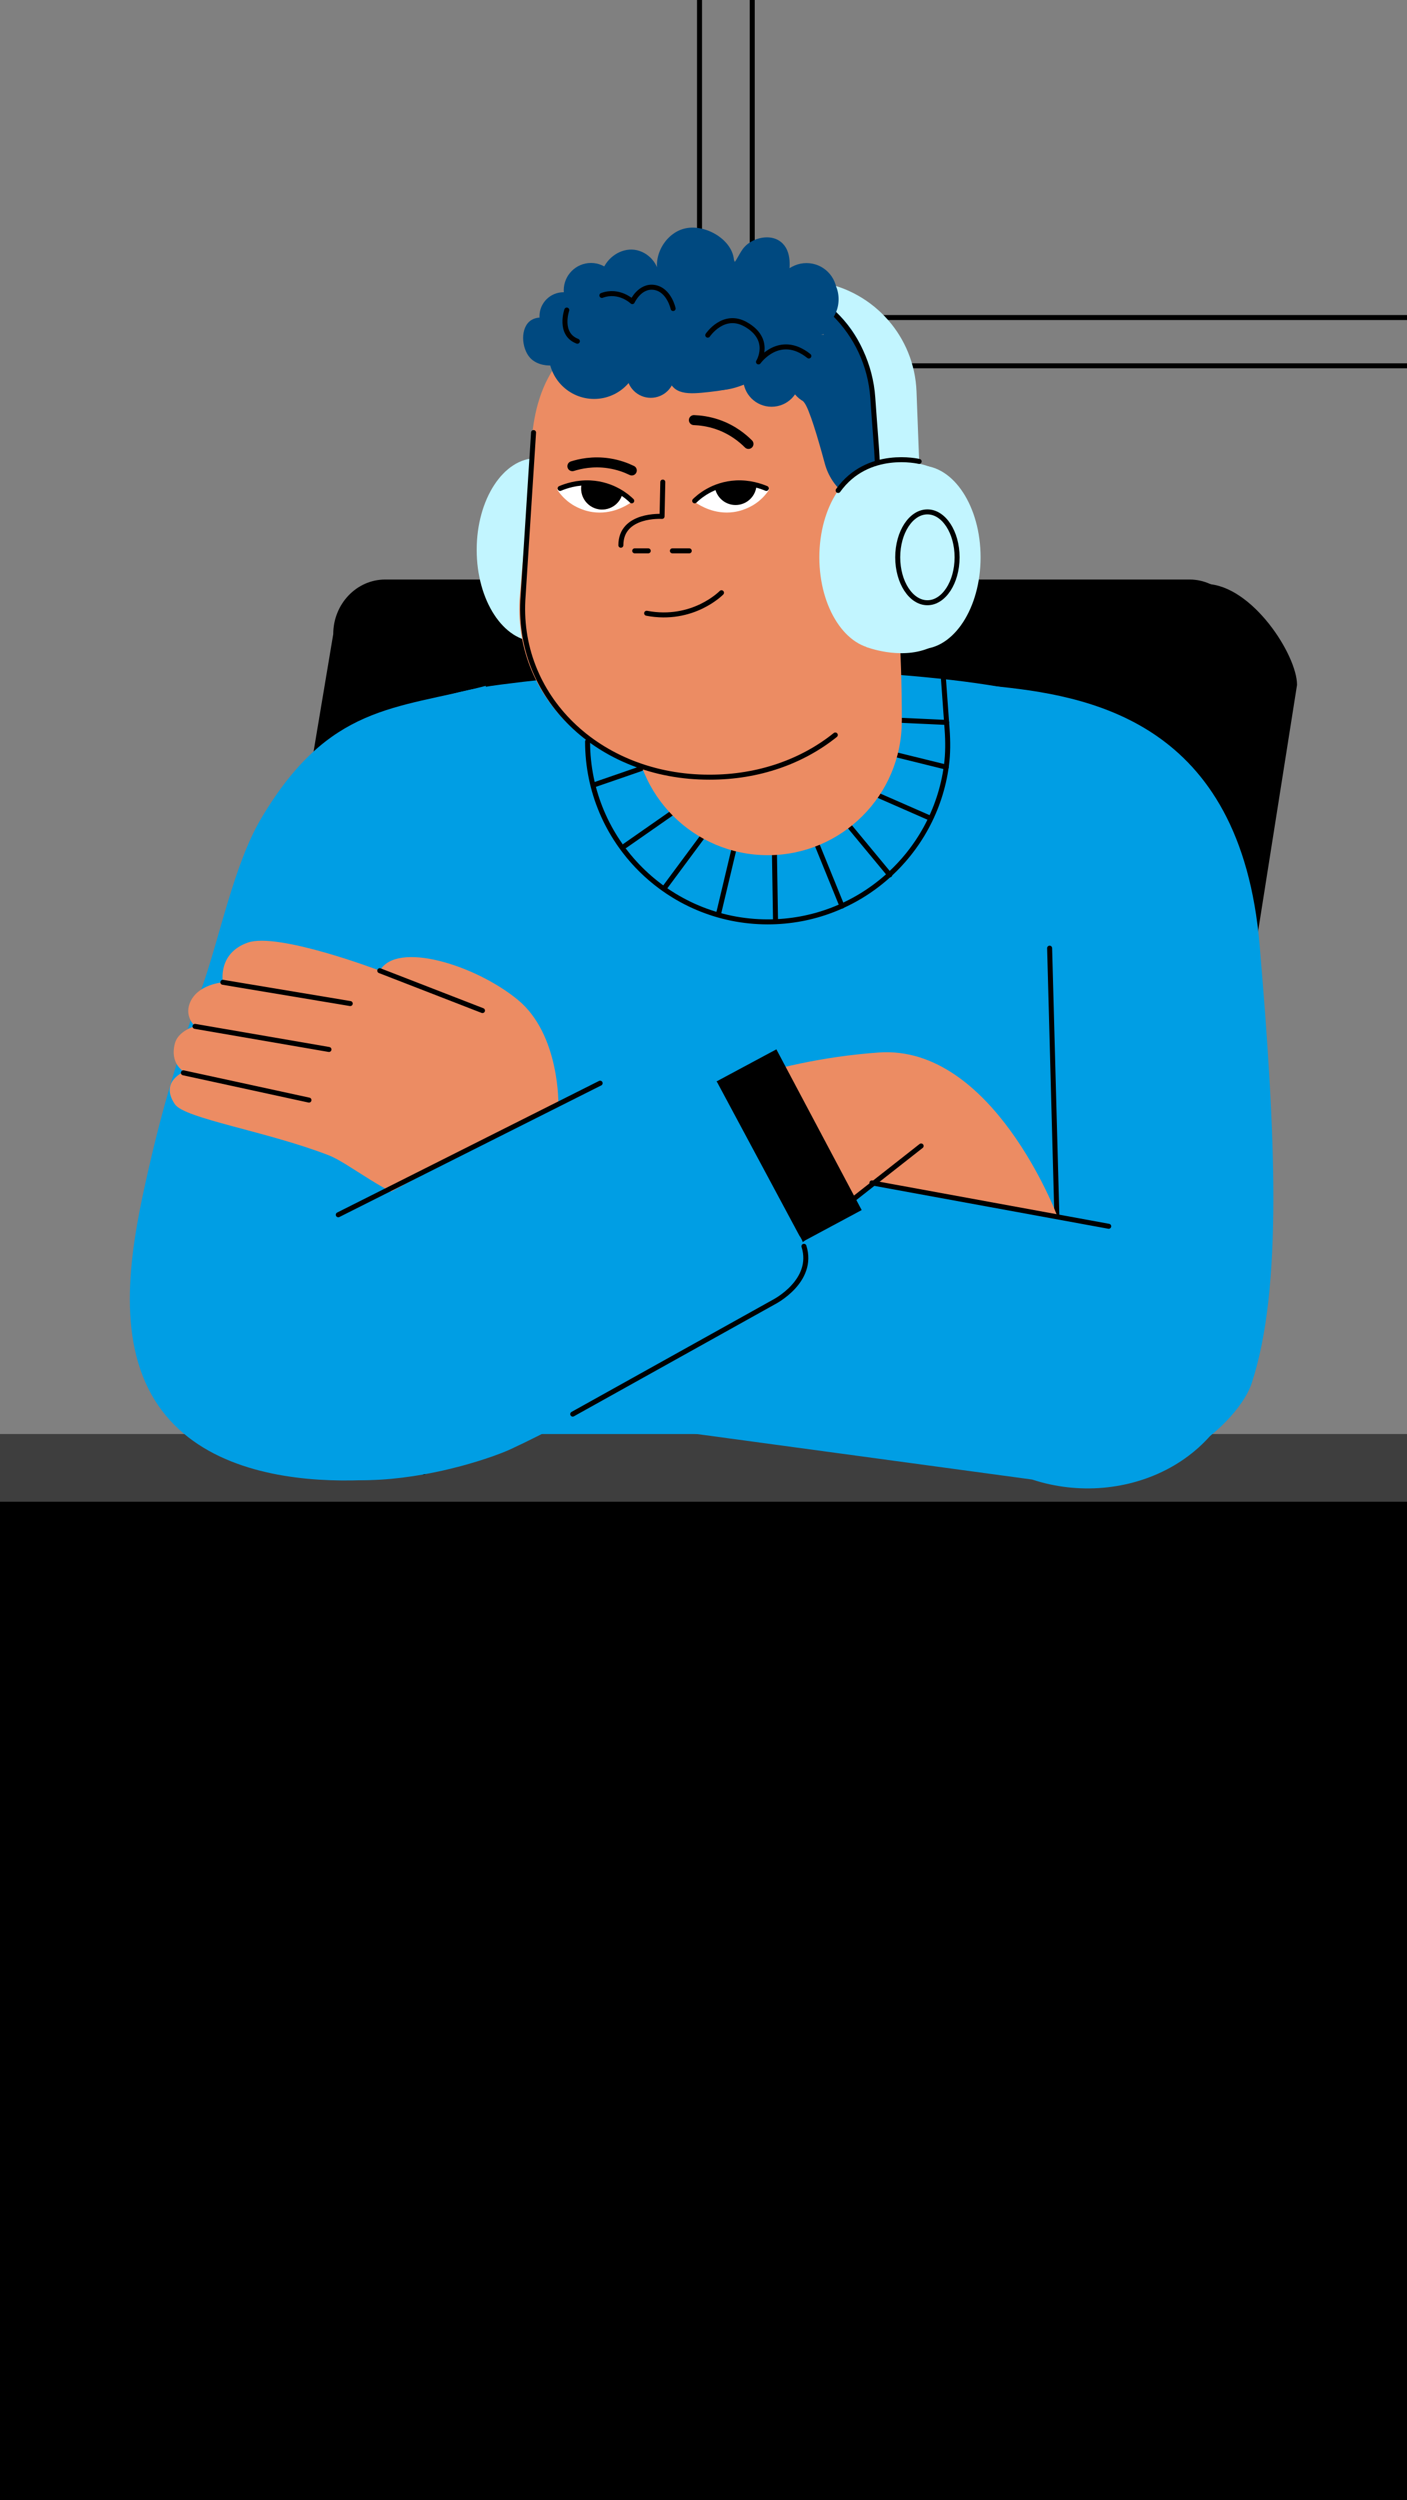 <?xml version="1.0" encoding="UTF-8"?> <svg xmlns="http://www.w3.org/2000/svg" width="563" height="1000" viewBox="0 0 563 1000" fill="none"><rect x="0" y="0" width="563" height="1000" fill="#808080" stroke="none"/><g clip-path="url(#clip0_1707_14864)"><path d="M602.426 -109H279.908V146.314H602.426V-109Z" stroke="black" stroke-width="2" stroke-linecap="round" stroke-linejoin="round"></path><path d="M301 -109V127H592V-109" stroke="black" stroke-width="2" stroke-linecap="round" stroke-linejoin="round"></path><path d="M295.738 248.453C295.738 248.453 284.353 260.195 265.791 256.663" stroke="black" stroke-width="2" stroke-linecap="round" stroke-linejoin="round"></path><path d="M422.815 780.522H119.461C108.686 780.522 99.895 770.712 99.895 758.735L176.542 273.932C176.542 261.931 185.353 252.145 196.109 252.145L482.689 233.558C500.965 234.002 519 261.943 519 273.92L442.353 758.723C442.353 770.724 433.542 780.51 422.786 780.51L422.806 780.535L422.815 780.522Z" fill="black"></path><path d="M394.66 761.049H72.76C61.359 761.049 52 751.227 52 739.225L133.346 253.61C133.346 241.584 142.677 231.786 154.107 231.786H476.016C487.426 231.786 496.776 241.608 496.776 253.61L415.43 739.225C415.43 751.251 406.099 761.049 394.67 761.049H394.66Z" fill="black"></path><path d="M507.072 472.686H126.846" stroke="black" stroke-width="2" stroke-linecap="round" stroke-linejoin="round"></path><path d="M493.422 546.872H113.196" stroke="black" stroke-width="2" stroke-linecap="round" stroke-linejoin="round"></path><path d="M190.743 219.92C190.743 199.647 201.464 183.239 214.684 183.239C227.904 183.239 238.625 199.672 238.625 219.92C238.625 240.168 227.904 256.601 214.684 256.601C201.464 256.601 190.743 240.168 190.743 219.92Z" fill="#C2F5FF"></path><path d="M474.822 311.868L474.564 385.07L473.998 559.021L473.764 618.314C473.739 632.617 462.156 644.224 447.964 644.224H154.972C132.718 647.388 129.136 632.555 129.173 618.166V304.471C131.807 302.403 135.549 298.538 138.306 296.667C156.179 284.702 177.486 276.628 200.725 273.76C291.43 261.943 383.686 269.525 413.585 277.6C444.05 287.263 461.012 298.292 474.798 311.881L474.822 311.856V311.868Z" fill="#009EE4"></path><path d="M250.084 338.284L269.705 324.596" stroke="black" stroke-width="2" stroke-linecap="round" stroke-linejoin="round"></path><path d="M266.222 354.692L280.845 334.973" stroke="black" stroke-width="2" stroke-linecap="round" stroke-linejoin="round"></path><path d="M293.707 339.551L287.467 365.733" stroke="black" stroke-width="2" stroke-linecap="round" stroke-linejoin="round"></path><path d="M309.894 341.607L310.313 367.788" stroke="black" stroke-width="2" stroke-linecap="round" stroke-linejoin="round"></path><path d="M326.942 337.853L336.924 362.385" stroke="black" stroke-width="2" stroke-linecap="round" stroke-linejoin="round"></path><path d="M339.83 330.369L356.028 349.928" stroke="black" stroke-width="2" stroke-linecap="round" stroke-linejoin="round"></path><path d="M351.868 318.318L371.821 327.058" stroke="black" stroke-width="2" stroke-linecap="round" stroke-linejoin="round"></path><path d="M357.296 301.554L378.64 306.822" stroke="black" stroke-width="2" stroke-linecap="round" stroke-linejoin="round"></path><path d="M356.828 287.927L378.787 288.937" stroke="black" stroke-width="2" stroke-linecap="round" stroke-linejoin="round"></path><path d="M238.12 313.764L256.584 307.388" stroke="black" stroke-width="2" stroke-linecap="round" stroke-linejoin="round"></path><path d="M360.841 288.432C360.841 318.048 336.838 342.038 307.235 342.038C277.632 342.038 253.629 318.035 253.629 288.432C253.629 268.541 293.708 234.826 293.708 234.826H358.773C358.773 234.826 360.866 258.829 360.866 288.432H360.841Z" fill="#EC8C63"></path><path d="M377.52 271.581L378.972 291.596C379.329 296.531 379.354 301.492 378.677 306.379C373.913 341.57 343.719 368.712 307.223 368.712C267.391 368.712 235.117 336.413 235.117 296.605" stroke="black" stroke-width="2" stroke-linecap="round" stroke-linejoin="round"></path><path d="M128.828 359.714V395.028" stroke="black" stroke-width="2" stroke-linecap="round" stroke-linejoin="round"></path><path d="M212.825 188.397C212.825 188.397 214.561 189.012 216.899 188.569C220.85 187.867 223.275 184.63 224.408 183.104C230.932 174.204 235.781 165.403 239.474 160.947C242.933 156.725 249.05 151.913 260.658 149.537C260.658 147.826 260.399 143.272 257.199 138.951C252.349 132.477 244.779 131.91 243.634 131.837C238.255 133.203 234.206 135.382 231.227 137.449C209.809 152.405 212.542 185.085 212.85 188.397H212.825Z" fill="#EC8C63"></path><path d="M282.814 310.859H282.556C238.206 310.945 204.8 278.462 208 238.223C208 238.223 212.936 179.657 214.61 175.152C215.533 172.641 217.896 168.948 219.164 166.634C220.617 163.975 222.266 161.427 224.137 158.978C225.208 157.562 226.353 156.196 227.559 154.891C228.322 154.042 229.122 153.205 229.922 152.405C231.584 150.743 233.344 149.18 235.203 147.654C236.028 146.977 236.865 146.324 237.714 145.709C241.973 142.521 246.638 139.764 251.635 137.486C260.892 133.227 271.207 130.544 281.99 129.83H282.1C292.883 130.532 303.235 133.227 312.454 137.511C318.449 140.281 323.976 143.715 328.887 147.703C331.312 149.685 333.614 151.79 335.682 154.03C335.952 154.325 336.235 154.645 336.506 154.941C338.513 157.156 340.347 159.47 341.984 161.92C343.929 164.751 345.566 167.717 346.92 170.807C347.4 171.866 347.831 172.936 348.224 174.007C348.581 174.93 348.877 175.866 349.172 176.814C350.317 180.482 352.04 183.399 352.336 187.276L357.21 238.31C360.423 278.499 327.065 310.945 282.79 310.945V310.859L282.814 310.884V310.859Z" fill="#EC8C63"></path><path d="M355.228 202.995L351.264 202.737C341.208 202.121 332.678 195.167 330.044 185.418C327.262 175.127 323.778 163.348 321.747 160.923C318.289 156.701 312.171 151.888 300.563 149.512C300.563 147.801 300.822 143.247 304.022 138.927C308.872 132.452 316.454 131.886 317.587 131.812C322.966 133.178 332.604 134.298 335.583 136.366C357 151.322 355.499 199.635 355.179 202.946H355.203L355.228 202.983V202.995Z" fill="#004980"></path><path d="M246.035 123.971C241.64 120.574 239.363 114.579 240.742 109.225C242.108 103.883 247.364 99.648 252.891 99.821C258.417 99.969 263.526 104.818 263.624 110.37C260.707 102.393 266.615 92.46 275.022 91.192C283.417 89.9 294.138 96.756 293.707 105.261C296.219 101.741 296.637 99.033 300.33 96.805C304.022 94.565 309.106 94.06 312.479 96.768C316.996 100.399 316.258 107.342 315.088 113.016C321.674 110.924 329.834 112.241 333.798 117.89C337.786 123.54 334.721 133.264 327.865 133.966C332.801 133.043 337.171 138.582 336.555 143.592C335.903 148.589 331.792 152.479 327.274 154.707C317.378 159.618 302.988 156.775 299.025 146.46C299.653 154.645 291.96 155.864 283.799 156.775C275.589 157.686 268.868 158.252 267.218 150.362C249.432 161.748 251.34 139.493 251.34 139.493C251.34 139.493 230.981 149.032 232.642 132.378C233.209 126.704 240.237 122.716 245.998 124.045H246.035L246.01 123.983L246.035 123.971Z" fill="#004980"></path><path d="M277.657 168.025C280.106 168.111 283.43 168.505 287.147 169.773C293.24 171.878 297.314 175.374 299.493 177.552" stroke="black" stroke-width="4" stroke-linecap="round" stroke-linejoin="round"></path><path d="M252.805 188.163C250.589 187.092 247.487 185.885 243.585 185.295C237.209 184.322 231.966 185.528 229.036 186.452" stroke="black" stroke-width="4" stroke-linecap="round" stroke-linejoin="round"></path><path d="M237.726 159.556C247.771 159.556 255.907 151.408 255.907 141.376C255.907 131.344 247.758 123.196 237.726 123.196C227.694 123.196 219.546 131.344 219.546 141.376C219.546 151.408 227.694 159.556 237.726 159.556Z" fill="#004980"></path><path d="M241.69 133.338C246.478 133.338 250.38 129.461 250.38 124.648C250.38 119.835 246.503 115.958 241.69 115.958C236.877 115.958 233 119.835 233 124.648C233 129.461 236.877 133.338 241.69 133.338Z" fill="#004980"></path><path d="M260.4 159.113C265.717 159.113 270.025 154.805 270.025 149.488C270.025 144.17 265.717 139.874 260.4 139.874C255.082 139.874 250.774 144.183 250.774 149.488C250.774 154.793 255.082 159.113 260.4 159.113Z" fill="#004980"></path><path d="M225.491 136.12C230.808 136.12 235.117 131.812 235.117 126.507C235.117 121.202 230.808 116.881 225.491 116.881C220.173 116.881 215.865 121.189 215.865 126.507C215.865 131.824 220.173 136.12 225.491 136.12Z" fill="#004980"></path><path d="M327.041 161.969C333.392 161.969 338.537 156.824 338.537 150.473C338.537 144.121 333.392 138.976 327.041 138.976C320.689 138.976 315.544 144.121 315.544 150.473C315.544 156.824 320.689 161.969 327.041 161.969Z" fill="#004980"></path><path d="M338.734 139.05C344.581 139.05 349.32 134.298 349.32 128.464C349.32 122.629 344.569 117.878 338.734 117.878C332.9 117.878 328.148 122.629 328.148 128.464C328.148 134.298 332.9 139.05 338.734 139.05Z" fill="#004980"></path><path d="M322.72 129.523C329.428 129.523 334.869 124.082 334.869 117.374C334.869 110.665 329.428 105.225 322.72 105.225C316.011 105.225 310.571 110.665 310.571 117.374C310.571 124.082 316.011 129.523 322.72 129.523Z" fill="#004980"></path><path d="M346.772 155.322C353.123 155.322 358.269 150.177 358.269 143.826C358.269 137.474 353.123 132.329 346.772 132.329C340.421 132.329 335.275 137.474 335.275 143.826C335.275 150.177 340.421 155.322 346.772 155.322Z" fill="#004980"></path><path d="M308.737 162.683C315.027 162.683 320.11 157.599 320.11 151.309C320.11 145.02 315.027 139.936 308.737 139.936C302.447 139.936 297.363 145.02 297.363 151.309C297.363 157.599 302.447 162.683 308.737 162.683Z" fill="#004980"></path><path d="M236.483 126.987C242.514 126.987 247.389 122.088 247.389 116.081C247.389 110.074 242.49 105.175 236.483 105.175C230.476 105.175 225.577 110.074 225.577 116.081C225.577 122.088 230.476 126.987 236.483 126.987Z" fill="#004980"></path><path d="M213.5 173L209.329 238.199C206.129 278.449 239.536 310.933 283.897 310.835H284.008C303.629 310.859 321.12 304.508 334.241 293.959" stroke="black" stroke-width="2" stroke-linecap="round" stroke-linejoin="round"></path><path d="M265.212 192.803L264.917 206.54C264.917 206.54 248.435 205.445 248.435 218.074" stroke="black" stroke-width="2" stroke-linecap="round" stroke-linejoin="round"></path><path d="M269.053 220.314H275.798" stroke="black" stroke-width="2" stroke-linecap="round" stroke-linejoin="round"></path><path d="M253.974 220.314H259.39" stroke="black" stroke-width="2" stroke-linecap="round" stroke-linejoin="round"></path><path d="M283.208 134.052C283.208 134.052 289.473 124.648 298.459 129.769C309.045 135.825 303.506 144.749 303.506 144.749C303.506 144.749 311.839 132.981 323.655 142.385" stroke="black" stroke-width="2" stroke-linecap="round" stroke-linejoin="round"></path><path d="M455.953 492.147C471.967 491.297 488.227 496.516 500.733 506.561" stroke="black" stroke-width="2" stroke-linecap="round" stroke-linejoin="round"></path><path d="M350.538 196.164L349.037 156.59C348.212 134.778 332.198 116.598 310.706 112.905C303.813 111.724 297.56 110.727 293.708 110.247L301.302 109.619C308.712 109.619 321.514 111.724 328.407 112.905C349.898 116.598 365.912 134.778 366.737 156.59L368.239 196.164H350.514H350.538Z" fill="#C2F5FF"></path><path d="M351.006 184.556C350.858 179.657 350.083 171.435 349.233 159.027C347.399 132.76 326.24 111.773 299.936 110.677C299.936 110.677 287.577 110.234 275.047 111.207" stroke="black" stroke-width="2" stroke-linecap="round" stroke-linejoin="round"></path><path d="M351.794 259.592C365.026 259.592 375.735 243.159 375.735 222.911C375.735 202.663 365.014 186.23 351.794 186.23C338.574 186.23 327.853 202.663 327.853 222.911C327.853 243.159 338.574 259.592 351.794 259.592Z" fill="#C2F5FF"></path><path d="M371.759 186.587C364.079 183.805 352.643 183.781 345.492 187.51C340.974 210.467 346.55 258.73 346.55 258.73C346.55 258.73 359.881 264.011 371.55 259.284C371.722 235.195 372.559 212.178 371.784 186.587H371.759Z" fill="#C2F5FF"></path><path d="M368.436 259.592C381.668 259.592 392.377 243.159 392.377 222.911C392.377 202.663 381.656 186.23 368.436 186.23C355.216 186.23 344.495 202.663 344.495 222.911C344.495 243.159 355.216 259.592 368.436 259.592Z" fill="#C2F5FF"></path><path d="M367.796 184.556C367.796 184.556 347.264 179.583 335.374 196.164" stroke="black" stroke-width="2" stroke-linecap="round" stroke-linejoin="round"></path><path d="M371.095 241.067C377.655 241.067 382.973 232.918 382.973 222.899C382.973 212.879 377.655 204.731 371.095 204.731C364.534 204.731 359.216 212.879 359.216 222.899C359.216 232.918 364.534 241.067 371.095 241.067Z" stroke="black" stroke-width="2" stroke-linecap="round" stroke-linejoin="round"></path><path d="M283.823 120.894C290.064 120.894 295.135 115.835 295.135 109.582C295.135 103.329 290.076 98.27 283.823 98.27C277.57 98.27 272.511 103.329 272.511 109.582C272.511 115.835 277.57 120.894 283.823 120.894Z" fill="#004980"></path><path d="M305.278 128.488C312.184 128.488 317.772 122.9 317.772 115.995C317.772 109.089 312.184 103.501 305.278 103.501C298.373 103.501 292.785 109.089 292.785 115.995C292.785 122.9 298.373 128.488 305.278 128.488Z" fill="#004980"></path><path d="M321.809 133.425C329.404 133.425 335.559 127.27 335.559 119.675C335.559 112.081 329.392 105.926 321.809 105.926C314.227 105.926 308.048 112.081 308.048 119.675C308.048 127.27 314.215 133.425 321.809 133.425Z" fill="#004980"></path><path d="M-74 1011H633.326L635 574H-72.326L-74 1011Z" fill="black"></path><path d="M-72.769 573.546V600.626H630.076V573.546" fill="#3E3E3E"></path><path d="M269.348 123.405C269.348 123.405 267.748 115.934 261.876 114.961C256.017 114.013 253.014 120.636 253.014 120.636C253.014 120.636 247.758 115.577 240.84 118.161" stroke="black" stroke-width="2" stroke-linecap="round" stroke-linejoin="round"></path><path d="M226.033 132.194C222.192 127.135 216.099 125.818 212.579 128.033C208.037 130.926 208.615 139.271 212.099 143.099C216.111 147.506 225.602 147.617 233.024 140.798C233.024 140.798 232.261 145.167 239.646 146.386C247.032 147.604 253.531 143.764 253.531 143.764C254.59 146.127 255.956 147.518 257.014 148.368C262.073 152.294 270.64 151.47 278.494 146.386C278.703 147.149 279.023 148.195 279.589 149.34C280.426 151.051 281.842 153.156 284.119 154.867C288.722 158.289 299.924 152.885 299.924 152.885C292.797 148.035 280.574 140.761 266.591 136.625C249.863 131.652 235.351 131.541 225.959 132.169H225.983L226.045 132.194H226.033Z" fill="#004980"></path><path d="M226.795 124.008C226.795 124.008 223.46 133.585 231.03 136.477" stroke="black" stroke-width="2" stroke-linecap="round" stroke-linejoin="round"></path><path d="M288.698 237.067C288.698 237.067 277.312 248.809 258.75 245.277" stroke="black" stroke-width="2" stroke-linecap="round" stroke-linejoin="round"></path><path d="M278.395 201.05C279.811 199.167 282.752 195.807 287.664 193.862C297.474 189.948 306.533 195.044 307.789 195.782C306.89 197.198 305.266 199.303 302.644 201.186C301.831 201.764 298.446 204.103 293.584 204.805C285.916 205.9 279.995 202.134 278.395 201.05Z" fill="white"></path><path d="M306.632 195.351C304.379 194.404 300.022 192.89 294.557 193.148C285.14 193.616 279.392 198.921 277.977 200.312" stroke="black" stroke-width="2" stroke-linecap="round" stroke-linejoin="round"></path><path d="M294.335 201.986C298.963 201.986 302.73 198.232 302.73 193.592C298.914 192.385 293.424 191.573 287.676 193.875C287.097 194.109 286.543 194.355 286.014 194.626C286.519 198.774 290.051 201.986 294.335 201.986Z" fill="black"></path><path d="M249.05 197.506C248.115 201.112 244.841 203.783 240.939 203.783C236.31 203.783 232.544 200.029 232.544 195.388C232.544 194.379 232.728 193.431 233.048 192.533C227.731 193.087 223.755 195.315 222.955 195.795C223.854 197.21 225.478 199.315 228.1 201.198C228.913 201.777 232.298 204.116 237.16 204.817C244.828 205.913 250.749 202.146 252.349 201.063C251.647 200.127 250.564 198.823 249.038 197.506H249.05Z" fill="white"></path><path d="M240.939 203.783C244.841 203.783 248.115 201.112 249.05 197.506C247.524 196.189 245.555 194.847 243.08 193.875C239.523 192.459 236.077 192.225 233.049 192.545C232.729 193.444 232.544 194.392 232.544 195.401C232.544 200.041 236.298 203.796 240.939 203.796V203.783Z" fill="black"></path><path d="M224.125 195.351C226.377 194.404 230.734 192.89 236.2 193.148C245.616 193.616 251.364 198.921 252.78 200.312" stroke="black" stroke-width="2" stroke-linecap="round" stroke-linejoin="round"></path><path d="M377.926 553.495C398.716 560.24 419.887 565.779 441.059 571.17C452.494 574.088 463.917 577.029 475.315 580.045C485.248 575.282 497.644 562.96 500.844 553.236C513.35 515.324 510.408 453.201 504.032 378.017C496.4 288.063 435.668 278.043 396.279 274.289C395.639 304.84 422.337 320.288 419.087 350.666C415.813 381.254 410.914 411.892 411.468 442.713C411.665 453.545 411.234 463.836 408.785 474.397C407.074 481.807 401.559 483.419 393.928 483.53C386.998 483.616 380.437 481.191 373.999 478.656C371.094 479.419 367.156 479.148 365.334 478.803C355.487 476.945 342.451 474.852 333.65 468.575C329.096 468.033 324.542 467.43 320.037 466.667V528.101C336.605 540.496 358.65 547.242 377.914 553.482L377.926 553.495Z" fill="#009EE4"></path><path d="M194.411 274.313C194.214 306.637 168.402 324.067 167.589 356.378C166.777 389.071 172.378 420.68 172.291 453.361C172.255 470.224 171.639 487.137 169.288 503.852C167.122 519.226 202.658 510.031 200.565 525.405C199.347 534.391 250.134 527.387 249.801 536.483L169.793 589.412C169.793 589.412 82.079 606.977 58.162 552.854C46.173 525.725 54.125 490.374 60.538 462.875C65.917 439.808 72.933 417.147 80.86 394.831C87.975 374.78 93.624 345.62 104.567 327.23C131.647 281.687 158.025 283.767 194.423 274.301L194.411 274.313Z" fill="#009EE4"></path><path d="M419.999 379.223L422.879 485.857" stroke="black" stroke-width="2" stroke-linecap="round" stroke-linejoin="round"></path><path d="M203.642 468.71C217.256 463.171 231.805 458.174 245.481 452.179L223.448 442.344C223.448 442.344 224.223 413.886 207.2 399.878C190.139 385.858 158.714 376.232 152.006 388.234C152.006 388.234 111.251 372.675 99.09 377.02C86.928 381.365 89.205 392.887 89.205 392.887C89.205 392.887 78.755 393.613 75.875 401.392C73.856 406.857 78.029 410.415 78.029 410.415C78.029 410.415 71.32 412.261 69.991 417.295C67.8 425.592 73.684 428.644 73.684 428.644C73.684 428.644 63.75 432.559 69.991 441.667C73.942 447.428 106.832 452.462 131.684 462.125C139.549 465.19 154.973 478.237 169.14 481.795C178.507 474.803 193.229 472.957 203.667 468.71H203.642Z" fill="#EC8C63"></path><path d="M89.168 392.874L140.152 401.38" stroke="black" stroke-width="2" stroke-linecap="round" stroke-linejoin="round"></path><path d="M78.029 410.501L131.635 419.745" stroke="black" stroke-width="2" stroke-linecap="round" stroke-linejoin="round"></path><path d="M73.376 429.075L123.634 439.993" stroke="black" stroke-width="2" stroke-linecap="round" stroke-linejoin="round"></path><path d="M151.957 388.234L193.057 404.186" stroke="black" stroke-width="2" stroke-linecap="round" stroke-linejoin="round"></path><path d="M227.547 510.315C227.547 510.315 293.966 548.226 363.906 568.733V475.665L273.078 462.469L227.559 510.364V510.327L227.547 510.315Z" fill="#009EE4"></path><path d="M273.016 440.461L320 496.43L349.406 473.178L422.879 485.906C422.879 485.906 397.128 417.775 351.695 420.951C306.3 424.127 273.028 440.51 273.028 440.51V440.473L273.016 440.461Z" fill="#EC8C63"></path><path d="M145.015 490.46L273.065 440.424L320.049 496.393C278.432 523.817 211.114 561.434 169.547 588.858" stroke="black" stroke-width="2" stroke-linecap="round" stroke-linejoin="round"></path><path d="M368.583 458.334L320.049 496.442" stroke="black" stroke-width="2" stroke-linecap="round" stroke-linejoin="round"></path><path d="M232.569 567.268L413.007 591.751C449.848 603.876 494.567 584.575 499.145 539.192L493.483 524.642L317.92 544.46L316.676 560.105L232.581 567.256L232.569 567.268Z" fill="#009EE4"></path><path d="M348.889 473.104L443.644 490.46" stroke="black" stroke-width="2" stroke-linecap="round" stroke-linejoin="round"></path><path d="M344.79 483.973L310.657 419.686L282.814 434.617L316.947 498.904L344.79 483.973Z" fill="black"></path><path d="M150.652 479.813C179.591 463.787 218.18 445.028 247.34 429.395C273.644 415.277 286.95 432.817 286.95 432.817L319.889 494.239C319.889 494.239 332.506 509.773 297.093 528.766C268.474 544.103 233.775 566.013 204.27 579.639C190.952 585.794 116.064 610.449 92.258 566.038C71.136 526.612 118.563 497.6 150.664 479.825L150.652 479.813Z" fill="#009EE4"></path><path d="M229.171 565.582L309.599 520.79C309.599 520.79 326.093 512.444 321.698 498.461" stroke="black" stroke-width="2" stroke-linecap="round" stroke-linejoin="round"></path><path d="M135.364 485.857L240.139 433.223" stroke="black" stroke-width="2" stroke-linecap="round" stroke-linejoin="round"></path></g><defs><clipPath id="clip0_1707_14864"><rect width="563" height="1000" fill="white"></rect></clipPath></defs></svg> 